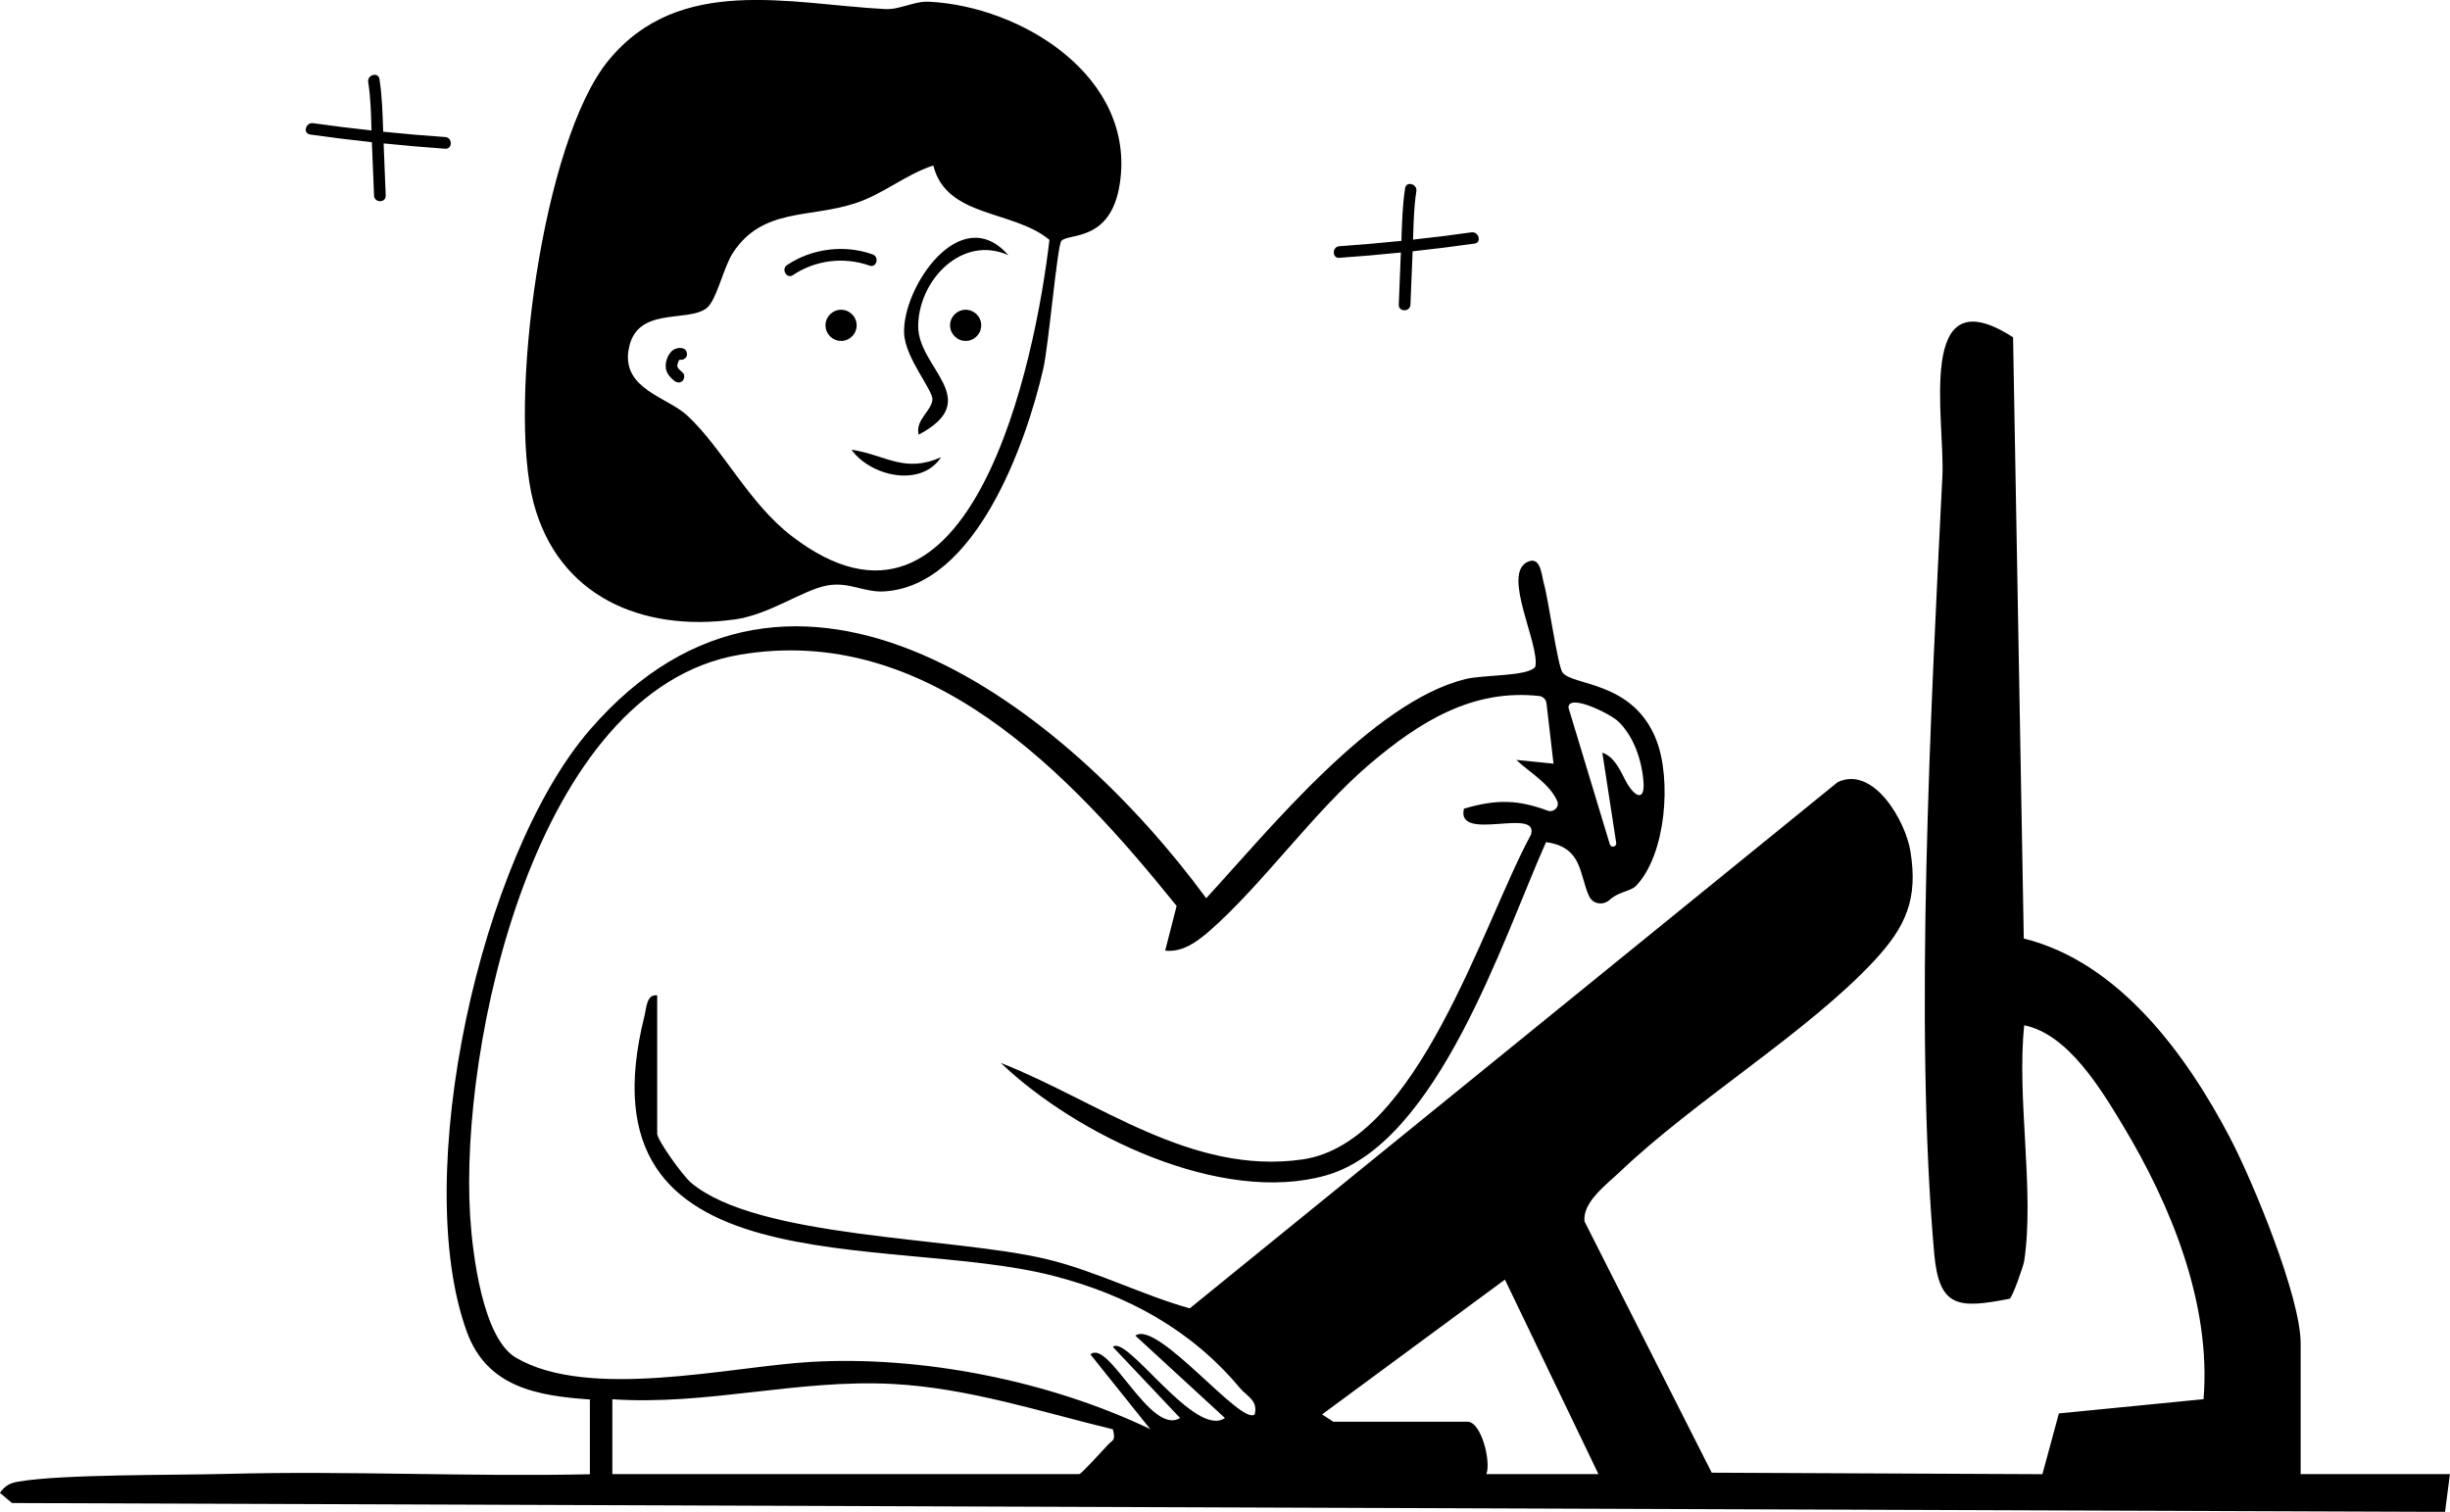 <svg width="222" height="137" viewBox="0 0 222 137" fill="none" xmlns="http://www.w3.org/2000/svg">
<g clip-path="url(#clip0_282_1180)">
<path d="M208.466 133.585V121.723C208.466 117.54 204.138 107.05 202.048 103.071C198.1 95.541 191.987 87.176 183.379 85.05L182.408 30.568C173.515 24.817 176.255 38.024 176.004 43.136C174.966 64.09 173.426 93.015 175.265 113.616C175.706 118.525 177.449 118.606 182.11 117.69C182.368 117.499 183.345 114.756 183.419 114.261C184.369 107.939 182.721 99.486 183.419 92.913C187.381 93.701 190.373 98.698 192.333 101.944C196.723 109.223 200.379 118.165 199.667 126.795L186.56 128.085L185.068 133.592L155.103 133.456L143.584 110.703C143.339 108.965 145.619 107.301 146.867 106.113C153.678 99.642 163.8 93.538 169.817 87.074C172.694 83.984 173.813 81.479 173.108 77.147C172.66 74.363 169.749 69.345 166.514 70.88L107.805 118.565C103.436 117.33 99.331 115.191 94.888 114.118C86.462 112.074 68.566 112.264 62.589 107.152C61.857 106.527 59.55 103.315 59.55 102.738V90.204C58.58 90.048 58.566 91.399 58.39 92.092C52.142 117.092 80.363 111.728 95.431 115.612C102.099 117.33 107.906 120.46 112.35 125.783C112.988 126.544 113.992 126.883 113.7 128.153C112.56 129.341 104.874 119.564 102.879 121.037L110.993 128.499C108.286 130.4 102.079 120.874 100.844 122.062L106.93 128.499C104.236 130.156 100.458 121.281 98.809 122.741L104.223 129.504C95.085 125.138 83.572 122.83 73.43 123.42C66.164 123.841 53.343 126.924 46.735 123.026C43.736 121.254 42.814 113.616 42.603 110.227C41.613 94.713 48.465 62.535 66.958 59.344C84.034 56.397 96.93 70.072 106.617 82.097L105.58 86.144C107.14 86.327 108.47 85.336 109.569 84.385C114.412 80.162 119.032 73.548 124.174 69.189C128.625 65.421 133.421 62.406 139.472 63.072C139.818 63.112 140.09 63.391 140.13 63.73L140.768 69.203L137.39 68.863C138.645 70.031 140.368 70.975 141.101 72.577C141.345 73.114 140.782 73.664 140.232 73.46C137.634 72.496 135.667 72.387 132.648 73.284C131.915 76.393 139.493 73.087 138.726 75.633C134.357 83.665 128.496 103.553 118.035 105.067C107.92 106.527 99.501 99.778 90.682 96.322C97.527 102.854 110.647 109.216 120.158 106.513C130.294 103.628 136.216 84.983 140.09 76.312C143.407 76.774 143.082 79.204 143.984 81.201C144.323 81.948 145.273 82.083 145.877 81.526C146.657 80.807 147.763 80.773 148.244 80.277C150.965 77.446 151.487 70.602 150.069 67.016C147.952 61.68 142.485 62.169 141.582 60.94C141.141 60.335 140.314 54.333 139.879 52.812C139.676 52.099 139.608 50.361 138.414 50.918C136.06 52.018 139.54 58.373 139.12 60.417C138.482 61.32 134.459 61.123 132.77 61.544C124.358 63.628 115.036 75.164 109.297 81.397C96.76 64.307 71.951 44.739 53.438 66.147C43.533 77.602 37.142 106.547 42.305 120.697C44.137 125.715 48.675 126.489 53.451 126.822V133.598C42.529 133.836 31.532 133.272 20.596 133.564C15.834 133.693 5.651 133.578 1.669 134.264C0.875 134.4 0.461 134.63 -0.007 135.282L1.085 136.206L221.552 137.007L221.993 133.585H208.459H208.466ZM146.63 65.373C148.047 66.725 148.787 68.938 148.923 70.887C149.051 72.774 148 72.17 147.206 70.568C146.731 69.617 146.202 68.558 145.191 68.205L146.453 76.414C146.467 76.76 145.972 76.848 145.87 76.509L142.125 64.138C142.084 62.793 145.89 64.667 146.636 65.38L146.63 65.373ZM97.791 133.585H55.486V126.802C64.116 127.379 72.25 124.962 80.899 125.416C87.724 125.776 94.264 127.929 100.837 129.524C101.102 130.577 100.871 130.421 100.39 130.93C99.949 131.392 97.981 133.585 97.791 133.585ZM134.683 133.585C135.131 132.39 134.188 128.839 132.994 128.839H120.81L119.799 128.173L136.365 115.958L144.839 133.585H134.683Z" fill="black"/>
<path d="M66.483 56.153C69.753 55.704 72.677 53.484 74.95 53.056C76.917 52.69 78.287 53.701 80.112 53.593C88.402 53.111 92.975 40.21 94.535 33.413C95.017 31.302 95.797 22.285 96.17 21.836C96.794 21.096 100.661 21.986 101.468 16.642C102.934 6.987 92.608 0.57 84.176 0.156C82.819 0.088 81.55 0.896 80.187 0.822C71.578 0.367 61.544 -2.356 55.127 5.486C49.13 12.813 45.995 36.57 48.336 45.52C50.561 54.034 58.166 57.28 66.476 56.146L66.483 56.153ZM56.952 31.75C57.569 27.689 62.25 29.278 64.014 27.934C64.936 27.234 65.54 24.24 66.422 22.896C69.109 18.808 73.362 19.786 77.514 18.414C80.085 17.566 82.073 15.8 84.569 14.999C85.757 19.752 91.794 18.998 95.091 21.735C93.836 32.598 88.016 61.13 71.707 48.555C67.826 45.56 65.499 40.665 62.284 37.664C60.5 35.993 56.409 35.287 56.945 31.756L56.952 31.75Z" fill="black"/>
<path d="M83.247 39.388C89.237 36.211 83.192 33.393 83.199 29.563C83.213 25.422 87.147 21.246 91.36 23.12C87.059 18.197 81.768 26.026 81.924 30.181C82.005 32.449 84.563 35.348 84.488 36.231C84.4 37.243 82.901 38.091 83.247 39.388Z" fill="black"/>
<path d="M77.154 40.753C78.871 43.15 83.443 44.229 85.275 41.432C81.937 42.912 80.302 41.235 77.154 40.753Z" fill="black"/>
<path d="M61.104 34.506C61.314 34.69 61.646 34.73 61.85 34.506C62.033 34.309 62.074 33.95 61.85 33.759C61.775 33.698 61.707 33.63 61.633 33.562C61.592 33.522 61.558 33.488 61.517 33.447C61.504 33.433 61.497 33.42 61.483 33.406C61.456 33.372 61.436 33.338 61.416 33.298C61.416 33.284 61.402 33.277 61.395 33.264C61.395 33.243 61.382 33.216 61.375 33.196C61.375 33.175 61.368 33.162 61.361 33.142C61.361 33.162 61.368 33.175 61.375 33.182C61.375 33.175 61.375 33.162 61.375 33.155C61.375 33.142 61.375 33.114 61.375 33.094C61.361 33.148 61.375 33.121 61.375 33.094C61.375 33.094 61.375 33.087 61.375 33.08C61.375 33.08 61.375 33.067 61.375 33.06C61.375 33.06 61.375 33.067 61.375 33.074C61.375 33.046 61.389 33.019 61.395 32.999C61.409 32.945 61.422 32.89 61.443 32.843C61.443 32.822 61.456 32.802 61.463 32.782C61.483 32.741 61.504 32.693 61.531 32.653C61.531 32.653 61.558 32.626 61.565 32.612C61.578 32.605 61.585 32.598 61.592 32.592C61.599 32.592 61.606 32.592 61.612 32.592C61.87 32.646 62.169 32.49 62.236 32.218C62.298 31.94 62.155 31.641 61.87 31.566C61.483 31.464 61.056 31.6 60.791 31.899C60.568 32.15 60.418 32.483 60.35 32.816C60.283 33.182 60.317 33.542 60.513 33.868C60.663 34.119 60.873 34.323 61.097 34.513L61.104 34.506ZM61.565 32.612C61.565 32.612 61.565 32.612 61.572 32.612C61.572 32.612 61.572 32.612 61.565 32.612ZM61.565 32.612C61.565 32.612 61.558 32.612 61.551 32.612C61.551 32.612 61.558 32.612 61.565 32.605V32.612Z" fill="black"/>
<path d="M71.856 24.926C73.898 23.561 76.476 23.249 78.79 24.07C79.434 24.301 79.712 23.276 79.068 23.052C76.517 22.142 73.573 22.509 71.32 24.016C70.757 24.389 71.286 25.313 71.856 24.933V24.926Z" fill="black"/>
<path d="M76.212 30.894C76.991 30.894 77.623 30.262 77.623 29.482C77.623 28.702 76.991 28.07 76.212 28.07C75.432 28.07 74.8 28.702 74.8 29.482C74.8 30.262 75.432 30.894 76.212 30.894Z" fill="black"/>
<path d="M87.5 30.894C88.279 30.894 88.911 30.262 88.911 29.482C88.911 28.702 88.279 28.07 87.5 28.07C86.721 28.07 86.089 28.702 86.089 29.482C86.089 30.262 86.721 30.894 87.5 30.894Z" fill="black"/>
<path d="M121.359 23.364C123.225 23.235 125.084 23.072 126.936 22.882C126.875 24.457 126.807 26.032 126.746 27.608C126.719 28.287 127.777 28.287 127.804 27.608C127.872 25.998 127.933 24.383 128.001 22.773C129.873 22.57 131.746 22.339 133.611 22.074C134.283 21.979 133.998 20.96 133.333 21.055C131.576 21.307 129.812 21.524 128.041 21.714C128.089 20.254 128.109 18.774 128.34 17.334C128.448 16.669 127.424 16.384 127.322 17.056C127.071 18.631 127.044 20.234 126.983 21.829C125.111 22.02 123.238 22.183 121.366 22.311C120.688 22.359 120.688 23.418 121.366 23.371L121.359 23.364Z" fill="black"/>
<path d="M28.086 12.188C29.951 12.453 31.824 12.684 33.696 12.887C33.764 14.496 33.825 16.112 33.893 17.722C33.92 18.401 34.978 18.407 34.951 17.722C34.89 16.146 34.822 14.571 34.761 12.996C36.62 13.186 38.479 13.349 40.338 13.478C41.016 13.525 41.016 12.466 40.338 12.419C38.459 12.29 36.586 12.127 34.721 11.937C34.666 10.341 34.633 8.739 34.382 7.163C34.273 6.491 33.255 6.776 33.364 7.442C33.594 8.881 33.622 10.361 33.662 11.821C31.898 11.631 30.135 11.414 28.371 11.163C27.706 11.068 27.414 12.086 28.093 12.181L28.086 12.188Z" fill="black"/>
</g>
<defs>
<clipPath id="clip0_282_1180">
<rect width="222" height="137" fill="white"/>
</clipPath>
</defs>
</svg>
